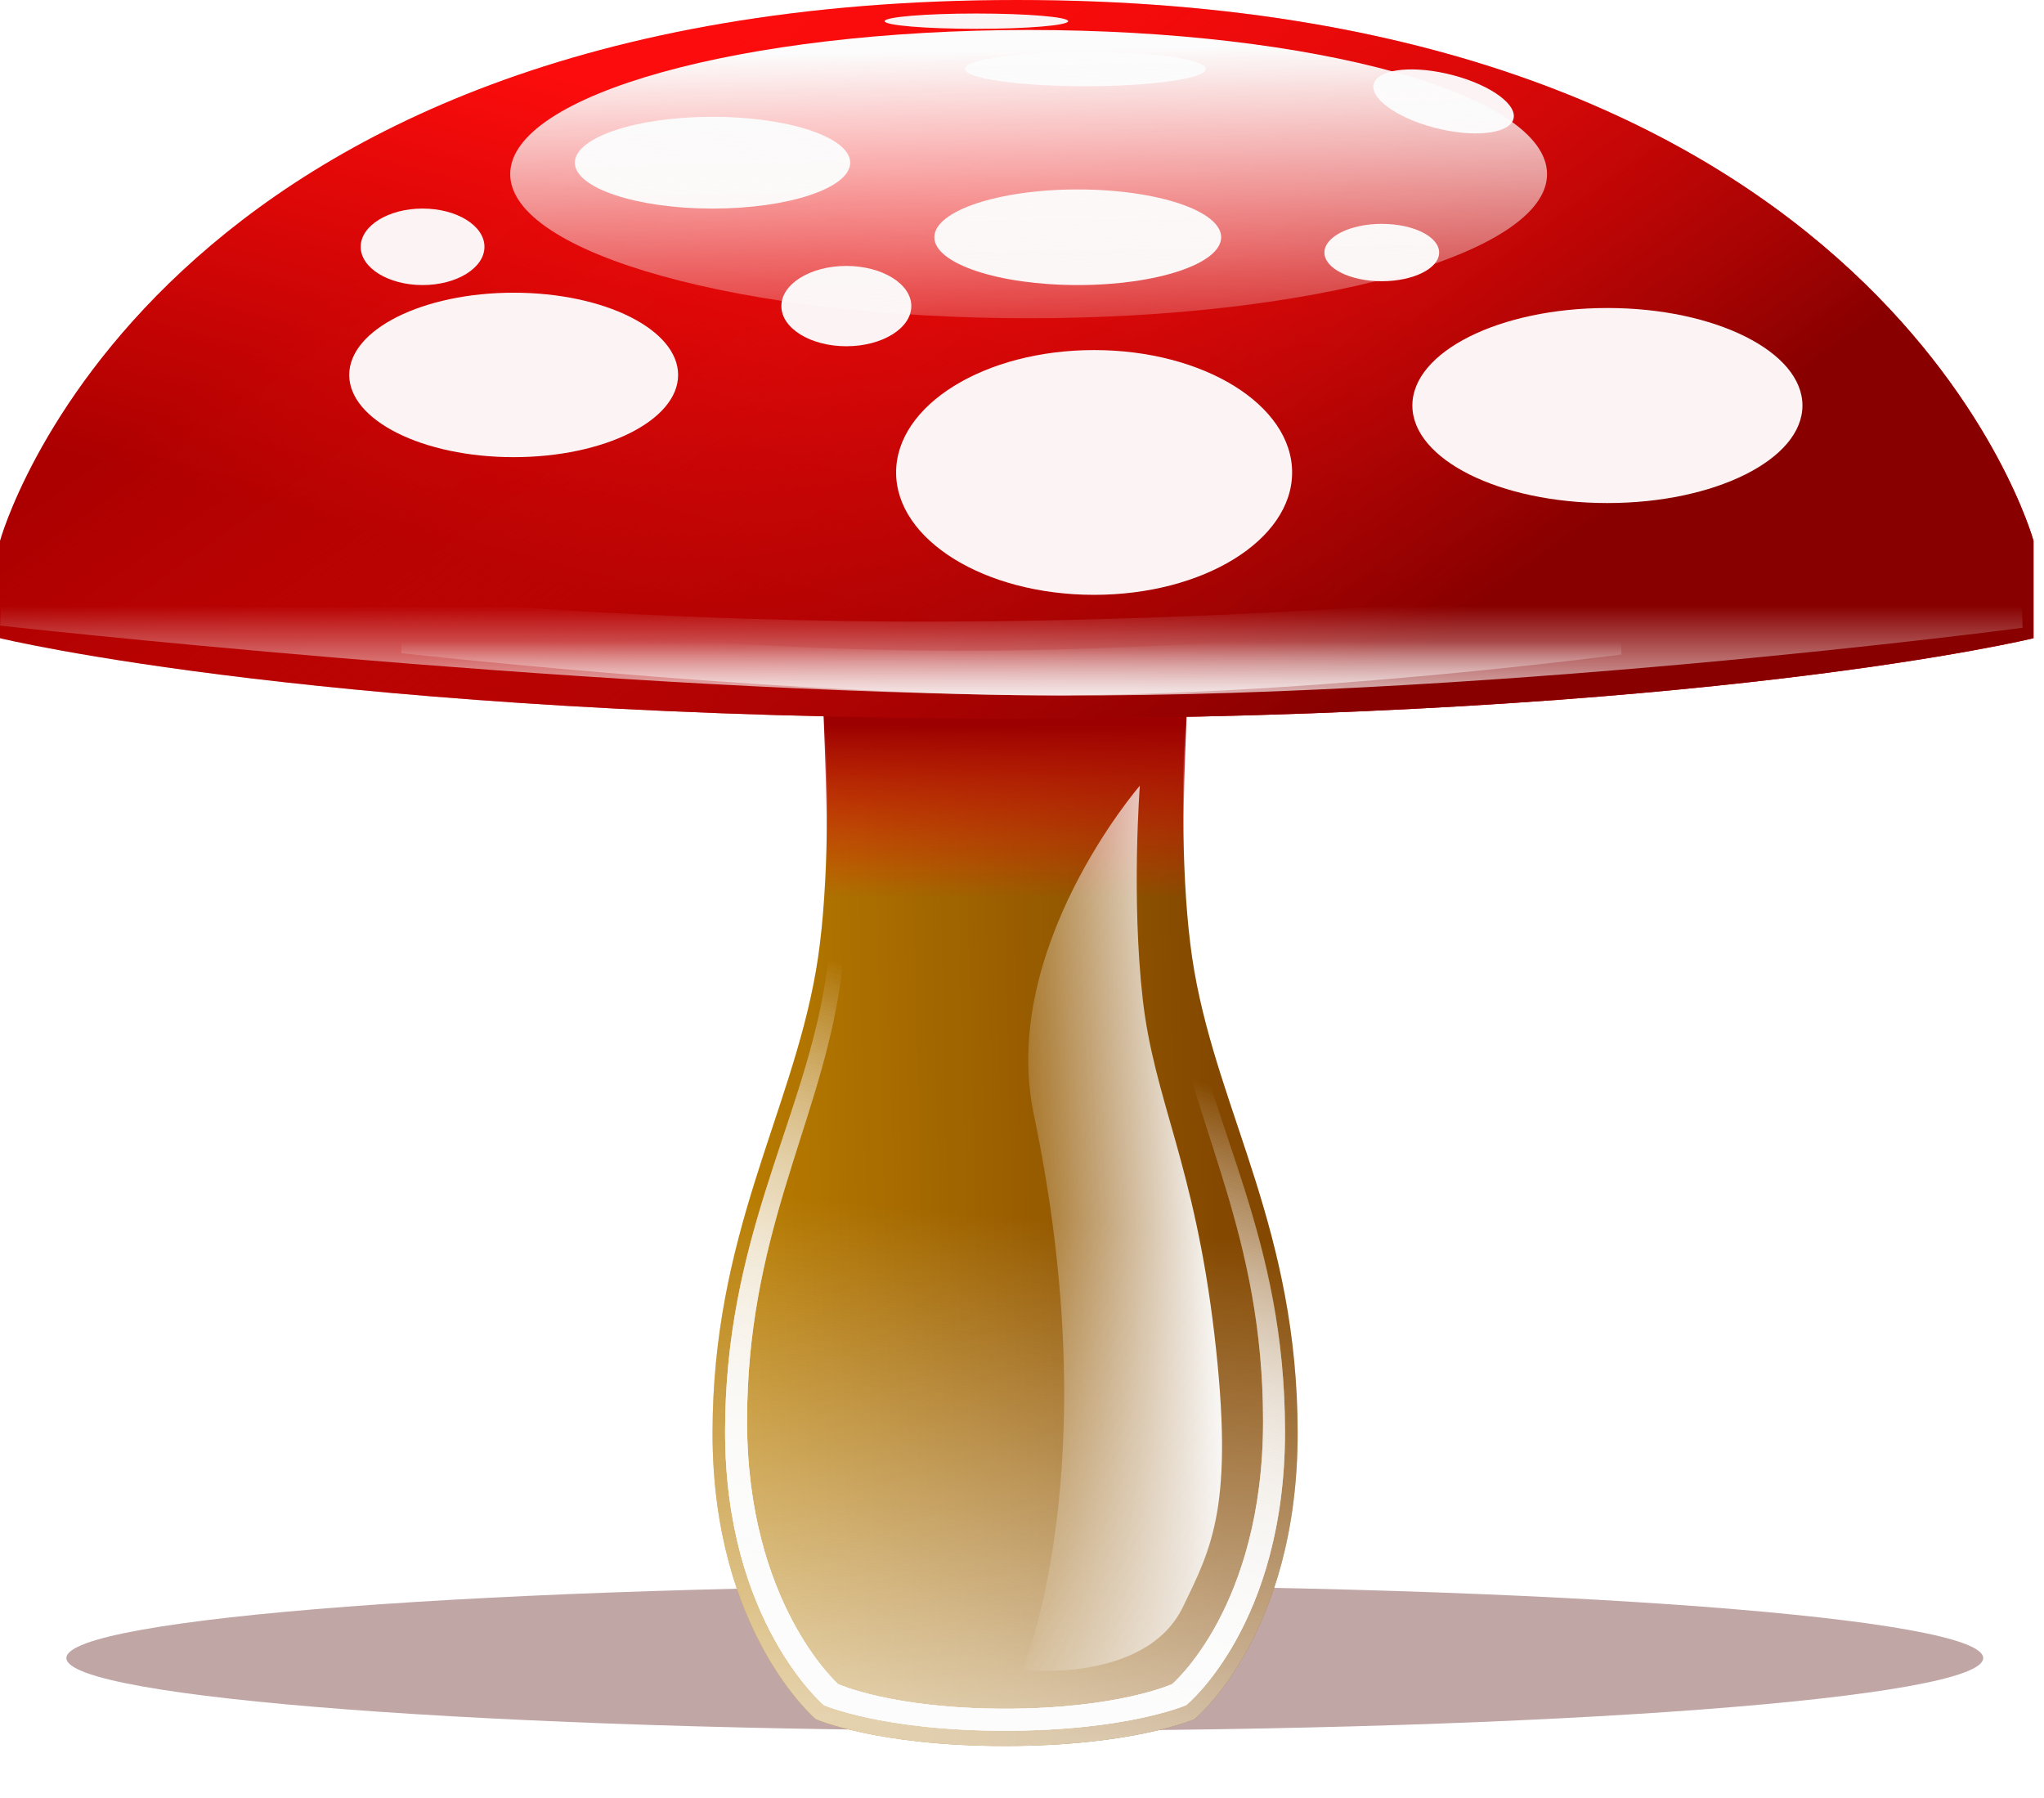 <?xml version="1.0" encoding="UTF-8" standalone="no"?>
<!-- Created with Inkscape (http://www.inkscape.org/) -->

<svg
   xmlns:dc="http://purl.org/dc/elements/1.1/"
   xmlns:cc="http://creativecommons.org/ns#"
   xmlns:rdf="http://www.w3.org/1999/02/22-rdf-syntax-ns#"
   xmlns:svg="http://www.w3.org/2000/svg"
   xmlns="http://www.w3.org/2000/svg"
   xmlns:xlink="http://www.w3.org/1999/xlink"
   xmlns:sodipodi="http://sodipodi.sourceforge.net/DTD/sodipodi-0.dtd"
   xmlns:inkscape="http://www.inkscape.org/namespaces/inkscape"
   width="539.908"
   height="474.923"
   id="svg2"
   version="1.1"
   inkscape:version="0.48.2 r9819"
   sodipodi:docname="New document 1">
  <defs
     id="defs4">
    <linearGradient
       inkscape:collect="always"
       id="linearGradient4031">
      <stop
         style="stop-color:#fcfcfc;stop-opacity:1;"
         offset="0"
         id="stop4033" />
      <stop
         style="stop-color:#fcfcfc;stop-opacity:0;"
         offset="1"
         id="stop4035" />
    </linearGradient>
    <linearGradient
       inkscape:collect="always"
       id="linearGradient4023">
      <stop
         style="stop-color:#880000;stop-opacity:1"
         offset="0"
         id="stop4025" />
      <stop
         style="stop-color:#fc0c0c;stop-opacity:0"
         offset="1"
         id="stop4027" />
    </linearGradient>
    <linearGradient
       inkscape:collect="always"
       id="linearGradient4001">
      <stop
         style="stop-color:#fcfcfc;stop-opacity:1;"
         offset="0"
         id="stop4003" />
      <stop
         style="stop-color:#fcfcfc;stop-opacity:0;"
         offset="1"
         id="stop4005" />
    </linearGradient>
    <linearGradient
       inkscape:collect="always"
       id="linearGradient3968">
      <stop
         style="stop-color:#fcfcfc;stop-opacity:1;"
         offset="0"
         id="stop3970" />
      <stop
         style="stop-color:#fcfcfc;stop-opacity:0;"
         offset="1"
         id="stop3972" />
    </linearGradient>
    <linearGradient
       inkscape:collect="always"
       id="linearGradient3819">
      <stop
         style="stop-color:#fcfcfc;stop-opacity:1;"
         offset="0"
         id="stop3821" />
      <stop
         style="stop-color:#fcfcfc;stop-opacity:0;"
         offset="1"
         id="stop3823" />
    </linearGradient>
    <linearGradient
       id="linearGradient3033"
       inkscape:collect="always">
      <stop
         id="stop3035"
         offset="0"
         style="stop-color:#9c0000;stop-opacity:1" />
      <stop
         id="stop3037"
         offset="1"
         style="stop-color:#fc0c0c;stop-opacity:0" />
    </linearGradient>
    <linearGradient
       inkscape:collect="always"
       id="linearGradient3021">
      <stop
         style="stop-color:#ac0000;stop-opacity:1;"
         offset="0"
         id="stop3023" />
      <stop
         style="stop-color:#fc0c0c;stop-opacity:1"
         offset="1"
         id="stop3025" />
    </linearGradient>
    <linearGradient
       inkscape:collect="always"
       id="linearGradient3013">
      <stop
         style="stop-color:#844800;stop-opacity:1"
         offset="0"
         id="stop3015" />
      <stop
         style="stop-color:#b87c00;stop-opacity:1"
         offset="1"
         id="stop3017" />
    </linearGradient>
    <linearGradient
       inkscape:collect="always"
       xlink:href="#linearGradient3013"
       id="linearGradient3019"
       x1="411.132"
       y1="414.956"
       x2="285.873"
       y2="417.986"
       gradientUnits="userSpaceOnUse" />
    <linearGradient
       inkscape:collect="always"
       xlink:href="#linearGradient3021"
       id="linearGradient3027"
       x1="311.127"
       y1="228.078"
       x2="344.462"
       y2="102.819"
       gradientUnits="userSpaceOnUse" />
    <linearGradient
       inkscape:collect="always"
       xlink:href="#linearGradient4023"
       id="linearGradient3031"
       gradientUnits="userSpaceOnUse"
       x1="440.427"
       y1="242.22"
       x2="297.995"
       y2="43.22" />
    <linearGradient
       inkscape:collect="always"
       xlink:href="#linearGradient3819"
       id="linearGradient3825"
       x1="368.65"
       y1="79.673"
       x2="370.327"
       y2="169.263"
       gradientUnits="userSpaceOnUse" />
    <filter
       inkscape:collect="always"
       id="filter3942"
       color-interpolation-filters="sRGB">
      <feGaussianBlur
         inkscape:collect="always"
         stdDeviation="2.698"
         id="feGaussianBlur3944" />
    </filter>
    <filter
       inkscape:collect="always"
       id="filter3964"
       color-interpolation-filters="sRGB">
      <feGaussianBlur
         inkscape:collect="always"
         stdDeviation="0.837"
         id="feGaussianBlur3966" />
    </filter>
    <linearGradient
       inkscape:collect="always"
       xlink:href="#linearGradient3968"
       id="linearGradient3974"
       x1="349.513"
       y1="507.89"
       x2="405.071"
       y2="339.194"
       gradientUnits="userSpaceOnUse" />
    <linearGradient
       inkscape:collect="always"
       xlink:href="#linearGradient3968"
       id="linearGradient3976"
       x1="349.513"
       y1="507.89"
       x2="405.071"
       y2="339.194"
       gradientUnits="userSpaceOnUse" />
    <filter
       inkscape:collect="always"
       id="filter3980"
       color-interpolation-filters="sRGB">
      <feGaussianBlur
         inkscape:collect="always"
         stdDeviation="4.854"
         id="feGaussianBlur3982" />
    </filter>
    <linearGradient
       inkscape:collect="always"
       xlink:href="#linearGradient3968"
       id="linearGradient3986"
       x1="421.234"
       y1="394.753"
       x2="342.442"
       y2="399.804"
       gradientUnits="userSpaceOnUse"
       gradientTransform="matrix(0.75,0,0,0.914,95.818,38.113)" />
    <linearGradient
       inkscape:collect="always"
       xlink:href="#linearGradient3033"
       id="linearGradient3997"
       x1="354.286"
       y1="245.219"
       x2="354.286"
       y2="290.934"
       gradientUnits="userSpaceOnUse" />
    <linearGradient
       inkscape:collect="always"
       xlink:href="#linearGradient4001"
       id="linearGradient4007"
       x1="336.381"
       y1="509.91"
       x2="348.503"
       y2="374.55"
       gradientUnits="userSpaceOnUse" />
    <filter
       inkscape:collect="always"
       id="filter4019"
       x="-0.032"
       width="1.065"
       y="-0.464"
       height="1.927"
       color-interpolation-filters="sRGB">
      <feGaussianBlur
         inkscape:collect="always"
         stdDeviation="7.414"
         id="feGaussianBlur4021" />
    </filter>
    <linearGradient
       inkscape:collect="always"
       xlink:href="#linearGradient4031"
       id="linearGradient4037"
       x1="357.143"
       y1="257.179"
       x2="357.143"
       y2="215.934"
       gradientUnits="userSpaceOnUse"
       gradientTransform="matrix(0.993,0,0,0.803,1.339,40.395)" />
    <linearGradient
       inkscape:collect="always"
       xlink:href="#linearGradient4031"
       id="linearGradient4041"
       gradientUnits="userSpaceOnUse"
       gradientTransform="matrix(0.599,0,0,0.485,141.925,118.545)"
       x1="357.143"
       y1="257.179"
       x2="357.143"
       y2="215.934" />
    <linearGradient
       inkscape:collect="always"
       xlink:href="#linearGradient3968"
       id="linearGradient4043"
       gradientUnits="userSpaceOnUse"
       x1="349.513"
       y1="507.89"
       x2="405.071"
       y2="339.194" />
  </defs>
  <sodipodi:namedview
     id="base"
     pagecolor="#ffffff"
     bordercolor="#666666"
     borderopacity="1.0"
     inkscape:pageopacity="0.0"
     inkscape:pageshadow="2"
     inkscape:zoom="0.49497475"
     inkscape:cx="-49.277384"
     inkscape:cy="317.25982"
     inkscape:document-units="px"
     inkscape:current-layer="layer1"
     showgrid="false"
     fit-margin-top="0"
     fit-margin-left="0"
     fit-margin-right="0"
     fit-margin-bottom="0"
     inkscape:window-width="1366"
     inkscape:window-height="706"
     inkscape:window-x="-8"
     inkscape:window-y="-8"
     inkscape:window-maximized="1" />
  <g
     inkscape:label="Layer 1"
     inkscape:groupmode="layer"
     id="layer1"
     transform="translate(-88.571,-53.791)">
    <path
       sodipodi:type="arc"
       style="opacity:0.59;fill:#4c0000;fill-opacity:1;stroke:none;filter:url(#filter4019)"
       id="path4009"
       sodipodi:cx="368.70569"
       sodipodi:cy="491.72751"
       sodipodi:rx="275.77164"
       sodipodi:ry="19.192898"
       d="m 644.477,491.728 c 0,10.6 -123.467,19.193 -275.772,19.193 -152.304,0 -275.772,-8.593 -275.772,-19.193 0,-10.6 123.467,-19.193 275.772,-19.193 152.304,0 275.772,8.593 275.772,19.193 z"
       transform="matrix(0.918,0,0,1,20.791,0)" />
    <path
       style="fill:url(#linearGradient3019);fill-opacity:1;stroke:none"
       d="m 304.056,205.854 50.003,0 50.003,0 c 0,0 -6.648,66.578 0,104.551 6.648,37.973 27.274,68.522 27.274,121.976 0,53.454 -27.274,75.509 -27.274,75.509 0,0 -16.162,7.071 -50.003,7.071 -33.84,0 -50.003,-7.071 -50.003,-7.071 0,0 -27.274,-23.065 -27.274,-75.509 0,-52.444 20.626,-84.003 27.274,-121.976 6.648,-37.973 0,-104.551 0,-104.551 z"
       id="rect2988"
       inkscape:connector-curvature="0"
       sodipodi:nodetypes="ccczzczczzc" />
    <path
       style="fill:url(#linearGradient3997);fill-opacity:1;stroke:none"
       d="m 304.062,205.844 c 0,0 3.953,54.57 2.719,90.094 l 94.562,0 c -1.234,-35.524 2.719,-90.094 2.719,-90.094 l -50,0 z"
       id="path3988"
       inkscape:connector-curvature="0"
       sodipodi:nodetypes="cccccc" />
    <path
       sodipodi:nodetypes="ccczzczczzc"
       inkscape:connector-curvature="0"
       id="path3999"
       d="m 304.056,205.854 50.003,0 50.003,0 c 0,0 -6.648,66.578 0,104.551 6.648,37.973 27.274,68.522 27.274,121.976 0,53.454 -27.274,75.509 -27.274,75.509 0,0 -16.162,7.071 -50.003,7.071 -33.84,0 -50.003,-7.071 -50.003,-7.071 0,0 -27.274,-23.065 -27.274,-75.509 0,-52.444 20.626,-84.003 27.274,-121.976 6.648,-37.973 0,-104.551 0,-104.551 z"
       style="opacity:0.692;fill:url(#linearGradient4007);fill-opacity:1;stroke:none" />
    <path
       style="fill:url(#linearGradient3027);fill-opacity:1;stroke:none"
       d="m 88.571,196.648 c 0,0 39.048,-142.857 268.571,-142.857 229.524,0 268.571,142.857 268.571,142.857 l 0,25.714 c 0,0 -87.124,21.213 -268.571,21.213 -181.448,0 -268.571,-21.213 -268.571,-21.213 z"
       id="rect2985"
       inkscape:connector-curvature="0"
       sodipodi:nodetypes="czcczcc" />
    <path
       sodipodi:nodetypes="czcczcc"
       inkscape:connector-curvature="0"
       id="path3029"
       d="m 88.571,196.648 c 0,0 39.048,-142.857 268.571,-142.857 229.524,0 268.571,142.857 268.571,142.857 l 0,25.714 c 0,0 -87.124,21.213 -268.571,21.213 -181.448,0 -268.571,-21.213 -268.571,-21.213 z"
       style="fill:url(#linearGradient3031);fill-opacity:1;stroke:none" />
    <g
       id="g3831"
       style="fill:#fcf4f4;fill-opacity:1">
      <path
         d="m 313.147,96.758 c 0,6.695 -16.281,12.122 -36.365,12.122 -20.084,0 -36.365,-5.427 -36.365,-12.122 0,-6.695 16.281,-12.122 36.365,-12.122 20.084,0 36.365,5.427 36.365,12.122 z"
         sodipodi:ry="12.121831"
         sodipodi:rx="36.36549"
         sodipodi:cy="96.757874"
         sodipodi:cx="276.7818"
         id="path2991"
         style="fill:#fcf4f4;fill-opacity:1;stroke:none"
         sodipodi:type="arc" />
      <path
         d="m 407.091,72.009 c 0,2.511 -14.246,4.546 -31.82,4.546 -17.574,0 -31.82,-2.035 -31.82,-4.546 0,-2.511 14.246,-4.546 31.82,-4.546 17.574,0 31.82,2.035 31.82,4.546 z"
         sodipodi:ry="4.5456862"
         sodipodi:rx="31.819805"
         sodipodi:cy="72.00914"
         sodipodi:cx="375.27167"
         id="path2993"
         style="fill:#fcf4f4;fill-opacity:1;stroke:none"
         sodipodi:type="arc" />
      <path
         d="m 370.726,59.382 c 0,1.116 -10.854,2.02 -24.244,2.02 -13.389,0 -24.244,-0.905 -24.244,-2.02 0,-1.116 10.854,-2.02 24.244,-2.02 13.389,0 24.244,0.905 24.244,2.02 z"
         sodipodi:ry="2.0203052"
         sodipodi:rx="24.243662"
         sodipodi:cy="59.382229"
         sodipodi:cx="346.48233"
         id="path2995"
         style="fill:#fcf4f4;fill-opacity:1;stroke:none"
         sodipodi:type="arc" />
      <path
         transform="matrix(0.791,0.21,-0.222,0.594,120.43,-67.791)"
         d="m 488.914,85.141 c 0,6.416 -10.402,11.617 -23.234,11.617 -12.832,0 -23.234,-5.201 -23.234,-11.617 0,-6.416 10.402,-11.617 23.234,-11.617 12.832,0 23.234,5.201 23.234,11.617 z"
         sodipodi:ry="11.616755"
         sodipodi:rx="23.233509"
         sodipodi:cy="85.141121"
         sodipodi:cx="465.68033"
         id="path2997"
         style="fill:#fcf4f4;fill-opacity:1;stroke:none"
         sodipodi:type="arc" />
      <path
         d="m 411.132,116.456 c 0,6.974 -16.96,12.627 -37.881,12.627 -20.921,0 -37.881,-5.653 -37.881,-12.627 0,-6.974 16.96,-12.627 37.881,-12.627 20.921,0 37.881,5.653 37.881,12.627 z"
         sodipodi:ry="12.626906"
         sodipodi:rx="37.880722"
         sodipodi:cy="116.45585"
         sodipodi:cx="373.25137"
         id="path2999"
         style="fill:#fcf4f4;fill-opacity:1;stroke:none"
         sodipodi:type="arc" />
      <path
         d="m 267.69,152.821 c 0,11.995 -19.447,21.718 -43.437,21.718 -23.989,0 -43.437,-9.724 -43.437,-21.718 0,-11.995 19.447,-21.718 43.437,-21.718 23.989,0 43.437,9.724 43.437,21.718 z"
         sodipodi:ry="21.718279"
         sodipodi:rx="43.436558"
         sodipodi:cy="152.82133"
         sodipodi:cx="224.25386"
         id="path3001"
         style="fill:#fcf4f4;fill-opacity:1;stroke:none"
         sodipodi:type="arc" />
      <path
         d="m 564.675,160.903 c 0,14.226 -23.065,25.759 -51.518,25.759 -28.452,0 -51.518,-11.533 -51.518,-25.759 0,-14.226 23.065,-25.759 51.518,-25.759 28.452,0 51.518,11.533 51.518,25.759 z"
         sodipodi:ry="25.75889"
         sodipodi:rx="51.51778"
         sodipodi:cy="160.90256"
         sodipodi:cx="513.15747"
         id="path3003"
         style="fill:#fcf4f4;fill-opacity:1;stroke:none"
         sodipodi:type="arc" />
      <path
         d="m 429.875,178.58 c 0,17.853 -23.417,32.325 -52.303,32.325 -28.886,0 -52.303,-14.472 -52.303,-32.325 0,-17.853 23.417,-32.325 52.303,-32.325 28.886,0 52.303,14.472 52.303,32.325 z"
         sodipodi:ry="32.324883"
         sodipodi:rx="52.302757"
         sodipodi:cy="178.58023"
         sodipodi:cx="377.57187"
         id="path3005"
         style="fill:#fcf4f4;fill-opacity:1;stroke:none"
         sodipodi:type="arc" />
      <path
         d="m 216.537,118.981 c 0,5.579 -7.318,10.102 -16.345,10.102 -9.027,0 -16.345,-4.523 -16.345,-10.102 0,-5.579 7.318,-10.102 16.345,-10.102 9.027,0 16.345,4.523 16.345,10.102 z"
         sodipodi:ry="10.101525"
         sodipodi:rx="16.344612"
         sodipodi:cy="118.98123"
         sodipodi:cx="200.19237"
         id="path3007"
         style="fill:#fcf4f4;fill-opacity:1;stroke:none"
         sodipodi:type="arc" />
      <path
         d="m 329.288,134.639 c 0,5.858 -7.684,10.607 -17.162,10.607 -9.478,0 -17.162,-4.749 -17.162,-10.607 0,-5.858 7.684,-10.607 17.162,-10.607 9.478,0 17.162,4.749 17.162,10.607 z"
         sodipodi:ry="10.606602"
         sodipodi:rx="17.161842"
         sodipodi:cy="134.6386"
         sodipodi:cx="312.12637"
         id="path3009"
         style="fill:#fcf4f4;fill-opacity:1;stroke:none"
         sodipodi:type="arc" />
      <path
         d="m 468.711,120.496 c 0,4.184 -6.784,7.576 -15.152,7.576 -8.368,0 -15.152,-3.392 -15.152,-7.576 0,-4.184 6.784,-7.576 15.152,-7.576 8.368,0 15.152,3.392 15.152,7.576 z"
         sodipodi:ry="7.5761442"
         sodipodi:rx="15.152288"
         sodipodi:cy="120.49646"
         sodipodi:cx="453.5585"
         id="path3011"
         style="fill:#fcf4f4;fill-opacity:1;stroke:none"
         sodipodi:type="arc" />
    </g>
    <path
       sodipodi:type="arc"
       style="fill:url(#linearGradient3825);fill-opacity:1;stroke:none"
       id="path3817"
       sodipodi:cx="364.16"
       sodipodi:cy="112.41524"
       sodipodi:rx="113.64216"
       sodipodi:ry="37.880722"
       d="m 477.802,112.415 c 0,20.921 -50.879,37.881 -113.642,37.881 -62.763,0 -113.642,-16.96 -113.642,-37.881 0,-20.921 50.879,-37.881 113.642,-37.881 62.763,0 113.642,16.96 113.642,37.881 z"
       transform="matrix(1.205,0,0,1.005,-78.537,-13.198)" />
    <path
       style="fill:url(#linearGradient3976);fill-opacity:1;stroke:none;filter:url(#filter3942)"
       d="m 308.806,286.678 c -0.346,10.211 -1.129,20.088 -2.602,28.498 -6.361,36.336 -26.105,66.528 -26.105,116.711 0,50.183 26.105,72.275 26.105,72.275 0,0 15.463,6.758 47.845,6.758 32.381,0 47.845,-6.758 47.845,-6.758 0,0 26.105,-21.126 26.105,-72.275 0,-51.15 -19.744,-80.375 -26.105,-116.711 -1.472,-8.409 -2.256,-18.287 -2.602,-28.498 l -3.618,0 c 0.262,10.866 0.988,21.483 2.482,30.381 5.862,34.911 24.042,62.992 24.042,112.136 0,49.144 -24.042,69.435 -24.042,69.435 0,0 -14.265,6.489 -44.107,6.489 -29.842,0 -44.077,-6.489 -44.077,-6.489 0,0 -24.072,-21.219 -24.072,-69.435 0,-48.215 18.21,-77.225 24.072,-112.136 1.494,-8.899 2.22,-19.516 2.482,-30.381 l -3.648,0 z"
       id="path3860"
       inkscape:connector-curvature="0" />
    <path
       inkscape:connector-curvature="0"
       id="path3946"
       d="m 308.806,286.678 c -0.346,10.211 -1.129,20.088 -2.602,28.498 -6.361,36.336 -26.105,66.528 -26.105,116.711 0,50.183 26.105,72.275 26.105,72.275 0,0 15.463,6.758 47.845,6.758 32.381,0 47.845,-6.758 47.845,-6.758 0,0 26.105,-21.126 26.105,-72.275 0,-51.15 -19.744,-80.375 -26.105,-116.711 -1.472,-8.409 -2.256,-18.287 -2.602,-28.498 l -3.618,0 c 0.262,10.866 0.988,21.483 2.482,30.381 5.862,34.911 24.042,62.992 24.042,112.136 0,49.144 -24.042,69.435 -24.042,69.435 0,0 -14.265,6.489 -44.107,6.489 -29.842,0 -44.077,-6.489 -44.077,-6.489 0,0 -24.072,-21.219 -24.072,-69.435 0,-48.215 18.21,-77.225 24.072,-112.136 1.494,-8.899 2.22,-19.516 2.482,-30.381 l -3.648,0 z"
       style="fill:url(#linearGradient4043);fill-opacity:1;stroke:none;filter:url(#filter3964)" />
    <path
       style="fill:url(#linearGradient3974);fill-opacity:1;stroke:none;filter:url(#filter3980)"
       d="m 308.806,286.678 c -0.346,10.211 -1.129,20.088 -2.602,28.498 -6.361,36.336 -26.105,66.528 -26.105,116.711 0,50.183 26.105,72.275 26.105,72.275 0,0 15.463,6.758 47.845,6.758 32.381,0 47.845,-6.758 47.845,-6.758 0,0 26.105,-21.126 26.105,-72.275 0,-51.15 -19.744,-80.375 -26.105,-116.711 -1.472,-8.409 -2.256,-18.287 -2.602,-28.498 l -3.618,0 c 0.262,10.866 0.988,21.483 2.482,30.381 5.862,34.911 24.042,62.992 24.042,112.136 0,49.144 -24.042,69.435 -24.042,69.435 0,0 -14.265,6.489 -44.107,6.489 -29.842,0 -44.077,-6.489 -44.077,-6.489 0,0 -24.072,-21.219 -24.072,-69.435 0,-48.215 18.21,-77.225 24.072,-112.136 1.494,-8.899 2.22,-19.516 2.482,-30.381 l -3.648,0 z"
       id="path3978"
       inkscape:connector-curvature="0" />
    <path
       style="fill:url(#linearGradient3986);fill-opacity:1;stroke:none"
       d="m 358.604,494.877 c 0,0 32.564,3.693 42.409,-16.617 7.676,-15.836 13.632,-26.771 8.33,-72.006 -5.301,-45.235 -15.903,-61.851 -18.933,-88.623 -3.029,-26.771 -0.757,-56.312 -0.757,-56.312 0,0 -37.192,42.916 -28.02,86.777 19.69,94.162 -3.029,146.782 -3.029,146.782 z"
       id="path3984"
       inkscape:connector-curvature="0"
       sodipodi:nodetypes="cssscsc" />
    <path
       style="fill:url(#linearGradient4037);fill-opacity:1;stroke:none"
       d="m 89.312,198.943 c 0,0 117.061,20.657 261.791,18.936 144.73,-1.721 271.014,-21.231 271.014,-21.231 l 0.709,22.952 c 0,0 -146.858,19.51 -266.047,17.788 C 237.589,235.667 88.603,219.027 88.603,219.027 z"
       id="path4029"
       inkscape:connector-curvature="0" />
    <path
       inkscape:connector-curvature="0"
       id="path4039"
       d="m 194.998,214.195 c 0,0 70.621,12.462 157.934,11.424 87.313,-1.039 163.498,-12.808 163.498,-12.808 l 0.428,13.847 c 0,0 -88.597,11.77 -160.502,10.731 C 284.451,236.35 194.57,226.311 194.57,226.311 z"
       style="fill:url(#linearGradient4041);fill-opacity:1;stroke:none" />
  </g>
</svg>

